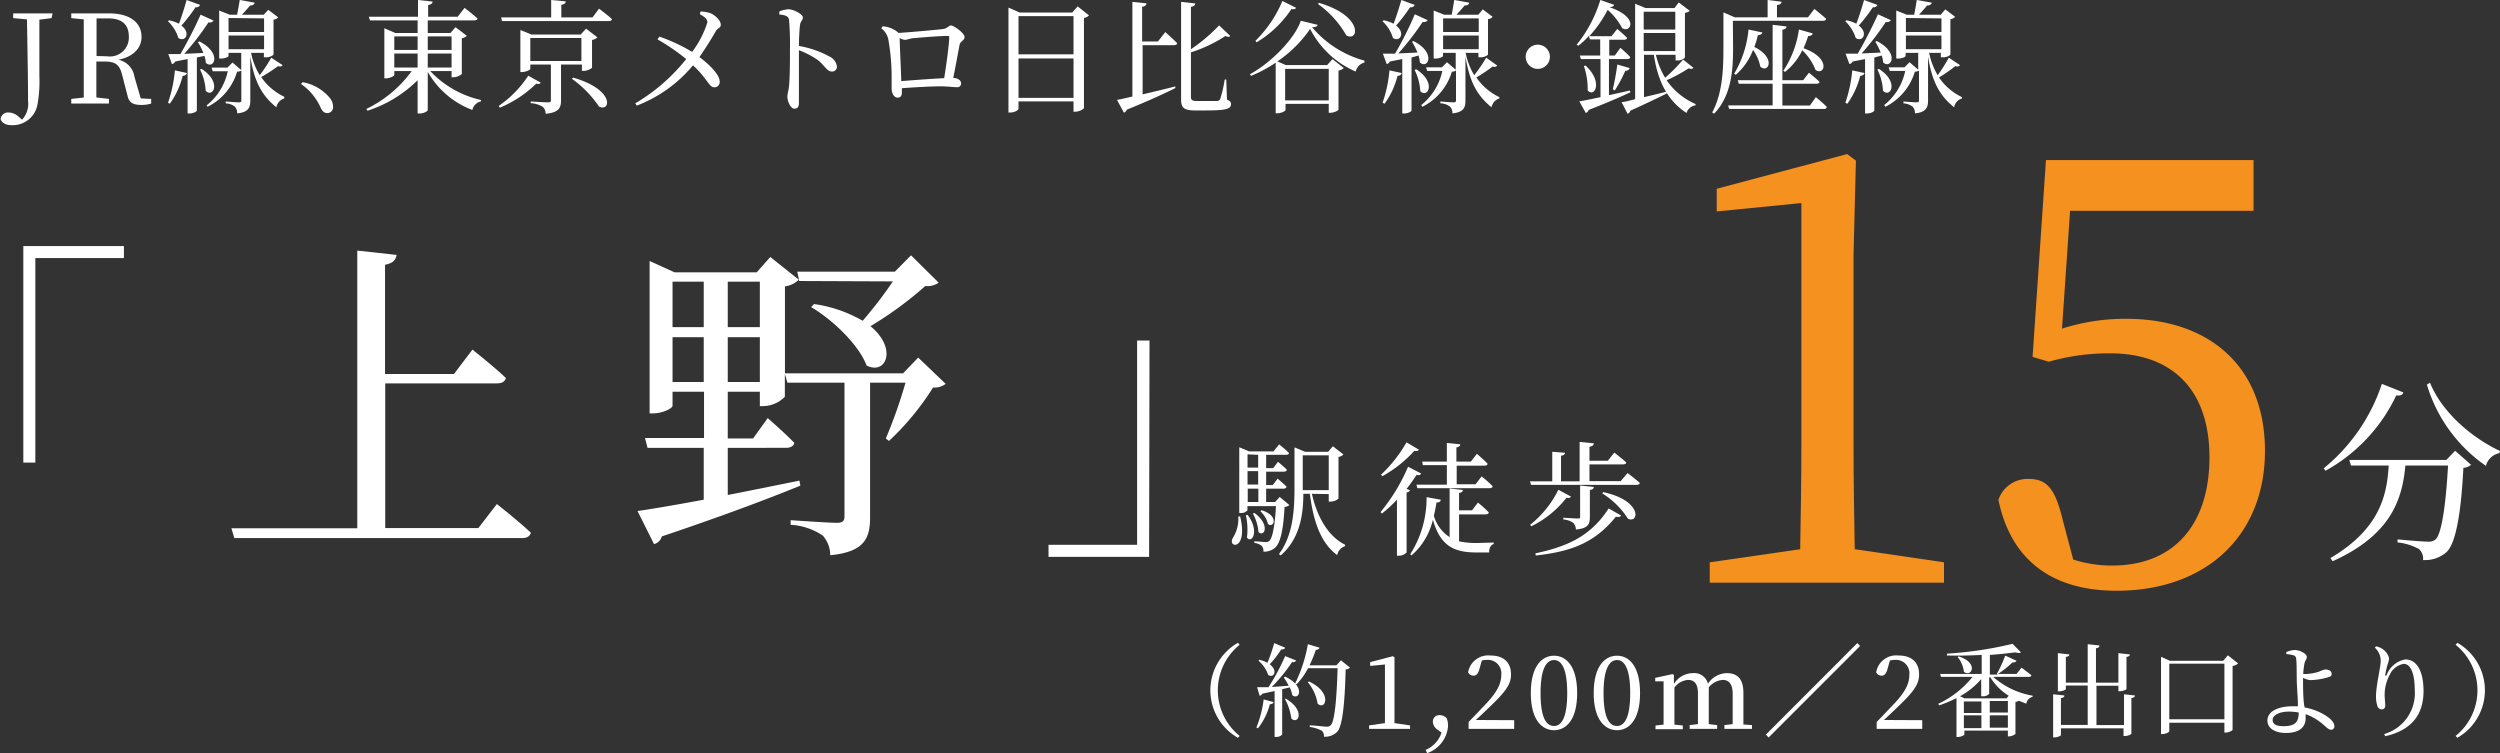 <svg xmlns="http://www.w3.org/2000/svg" viewBox="0 0 254 76.52"><rect x="0" y="0" width="254" height="76.52" fill="#333333" stroke="none"/><defs><style>.cls-1{fill:#fff;}.cls-2{fill:#f5911e;}</style></defs><g id="レイヤー_2" data-name="レイヤー 2"><g id="レイヤー_1-2" data-name="レイヤー 1"><path class="cls-1" d="M5.24,1.84,4,2c0,1.19,0,2.4,0,3.63V7.7a13.39,13.39,0,0,1-.19,2.91,2.56,2.56,0,0,1-2.58,2.11c-.52,0-1-.14-1.17-.62a.75.75,0,0,1,.82-.67,1.51,1.51,0,0,1,1,.42l.36.31a2.35,2.35,0,0,0,.61-1.9c0-.8,0-2.14-.11-8.29l-1.4-.13V1.36h4Z"/><path class="cls-1" d="M15.36,10.05v.47a3.24,3.24,0,0,1-1,.14c-.85,0-1.24-.24-1.39-.87l-.56-2.18c-.28-1.11-.73-1.36-1.87-1.36H9.79c0,1.27,0,2.47,0,3.65l1.28.15v.47H7.24v-.47l1.27-.14c0-1.2,0-2.4,0-3.62V5.61c0-1.22,0-2.44,0-3.64L7.24,1.84V1.36h3.84c2.07,0,3.3.89,3.3,2.4,0,1.08-.79,2-2.35,2.31A2.08,2.08,0,0,1,13.66,7.8L14.3,10ZM10.9,5.72a1.92,1.92,0,0,0,2.19-2c0-1.18-.65-1.85-2.09-1.85H9.81c0,1.21,0,2.41,0,3.82Z"/><path class="cls-1" d="M20.33.5a.44.44,0,0,1-.47.24A15.78,15.78,0,0,1,18.43,2.6c1,.75.38,1.74-.31,1.25a3.86,3.86,0,0,0-1.06-1.69l.12-.1a4,4,0,0,1,1,.35c.26-.67.55-1.59.78-2.41Zm-3.26,9.94a13.7,13.7,0,0,0,.7-3.29L19,7.42a.43.43,0,0,1-.44.28,8.11,8.11,0,0,1-1.31,2.84ZM20,5.84v5.39c0,.08-.31.3-.78.3h-.16V6l-1.26.25a.46.46,0,0,1-.33.26L17.1,5.49l1.23,0a42,42,0,0,0,2.05-4l1.32.6a.48.48,0,0,1-.52.18,27.08,27.08,0,0,1-2.46,3.2l1.94-.09a6.64,6.64,0,0,0-.55-1.1l.15-.07c2.36,1.21,1.45,2.92.65,2.17a2.63,2.63,0,0,0-.14-.7ZM20.48,7c2.1,1.35,1.15,3,.42,2.22a5.42,5.42,0,0,0-.58-2.16Zm8.24-.38a.36.36,0,0,1-.46.09,16.74,16.74,0,0,1-1.72,1.12,5.88,5.88,0,0,0,2.34,2V10a1.16,1.16,0,0,0-.8.9c-1.36-1.1-2.23-2.45-2.65-5.16V10.2c0,.7-.16,1.2-1.33,1.32a1,1,0,0,0-.22-.67,1.63,1.63,0,0,0-.95-.35v-.19s1.1.09,1.33.09.26-.07.26-.23v-3a.83.83,0,0,1-.43.11,5.83,5.83,0,0,1-3,3.57L21,10.7a6,6,0,0,0,2.14-3.46H21.61l-.11-.37h1.61l.51-.52.89.76V5.37H23.22v.32c0,.07-.31.26-.8.26h-.15V1.07l1.09.43h.73c.09-.45.2-1.08.27-1.5l1.52.27c-.05.19-.21.29-.47.29-.23.28-.55.64-.83.94h2.21L27.26,1l1,.76a.67.67,0,0,1-.47.23V5.56a1.16,1.16,0,0,1-.82.26h-.16V5.37h-1.3a6.9,6.9,0,0,0,.88,2.27,15.26,15.26,0,0,0,1.17-1.78Zm-5.5-4.79V3.25h3.61V1.87ZM26.83,5V3.61H23.22V5Z"/><path class="cls-1" d="M30.75,8.35A4.63,4.63,0,0,1,33.55,10a1.42,1.42,0,0,1,.29.84.59.59,0,0,1-.6.65c-.29,0-.48-.17-.66-.55a5.79,5.79,0,0,0-2-2.41Z"/><path class="cls-1" d="M43.71,7.22a10.12,10.12,0,0,0,5.16,2.94l0,.14a1.15,1.15,0,0,0-.88.87A8.72,8.72,0,0,1,43.46,7.3v3.87c0,.14-.42.36-.83.36h-.2V8.15a12.85,12.85,0,0,1-5.09,3.1l-.12-.18a12.28,12.28,0,0,0,4.61-3.85H40.06v.4c0,.1-.44.34-.85.34h-.16V2.87l1.1.48h2.28V2.07H37.59l-.12-.37h5V0l1.48.16c0,.18-.14.3-.45.35V1.7h3L47.2.8s.81.62,1.31,1.07c0,.14-.16.2-.34.2H43.46V3.35h2.3l.52-.59,1.15.88a1,1,0,0,1-.51.25V7.52a1.38,1.38,0,0,1-.87.33h-.17V7.22ZM40.06,3.7V5.07h2.37V3.7Zm0,3.16h2.37V5.44H40.06Zm3.4-3.16V5.07h2.42V3.7Zm2.42,3.16V5.44H43.46V6.86Z"/><path class="cls-1" d="M54.94,8.4c-.09.12-.19.17-.46.1a11.78,11.78,0,0,1-3.69,2.44l-.12-.18a11,11,0,0,0,3-3.07ZM60.86.88s.83.61,1.31,1.06c0,.13-.14.2-.32.2H51l-.08-.37H56V0l1.48.14c0,.17-.14.3-.45.35V1.77h3.17ZM57,6.56V10.2c0,.74-.2,1.23-1.56,1.36a1,1,0,0,0-.3-.71,2.66,2.66,0,0,0-1.22-.37v-.17s1.45.09,1.75.09.3-.08.3-.24V6.56H53.88V7c0,.1-.45.32-.87.32h-.14V3.05L54,3.51h5l.54-.6,1.16.89a1.12,1.12,0,0,1-.55.26V6.89a1.42,1.42,0,0,1-.86.31h-.17V6.56Zm2.07-.36V3.86H53.88V6.2Zm-.83,1.69c4.24,1.21,3.82,3.52,2.62,2.94A11.14,11.14,0,0,0,58.1,8Z"/><path class="cls-1" d="M71.16,1.17a3.12,3.12,0,0,1,1.07.19c.5.24,1,.75,1,1.14s-.3.29-.52.69-.93,1.58-1.65,2.61c.94.69,2.05,1.76,2.06,2.47a.53.53,0,0,1-.54.6c-.56,0-.68-.86-2.17-2.23a13.91,13.91,0,0,1-5.71,4.09l-.16-.23A18.74,18.74,0,0,0,69.72,6,21.4,21.4,0,0,0,66.8,4L67,3.72a18,18,0,0,1,3.32,1.55,9.72,9.72,0,0,0,1.55-3c0-.35-.31-.56-.75-.82Z"/><path class="cls-1" d="M79.19,1.15a3.52,3.52,0,0,1,.89-.21c.56,0,1.49.51,1.49.83s-.24.37-.29.78c-.07.56-.1,1.41-.11,2.12a10,10,0,0,1,3.1,1.07,1.32,1.32,0,0,1,.76,1,.49.49,0,0,1-.5.53c-.51,0-.64-.51-1.44-1.17a8.71,8.71,0,0,0-1.92-1c0,1,0,2.91,0,4.18,0,.57,0,1,0,1.16,0,.42-.13.6-.47.6S80,10.37,80,9.8c0-.29.11-.54.16-1,.1-.92.1-2.86.1-3.76a30,30,0,0,0-.09-3c-.05-.4-.36-.5-1-.57Z"/><path class="cls-1" d="M89.68,2.67a2.74,2.74,0,0,1,1.57.63s0,0,0,.05c1.25-.08,4.06-.33,4.56-.4s.54-.36.82-.36S98,3.37,98,3.75s-.41.41-.5.77c-.12.6-.39,2.12-.65,3.4.44,0,.79.24.79.52a.37.37,0,0,1-.42.42c-.33,0-1-.09-1.59-.09-1,0-2.6.09-4,.19v.43c0,.32-.11.53-.44.53s-.6-.4-.6-.93c0-.28,0-1,0-1.47a21.72,21.72,0,0,0-.35-3.58,1.9,1.9,0,0,0-.71-1.07Zm6.25,5.27c.23-1.43.51-3.48.51-4.14,0-.1,0-.15-.16-.15-.75,0-2.65.15-3.34.22-.4,0-.78.18-1,.18a1.33,1.33,0,0,1-.53-.18c0,.85.13,3.13.16,4.37C92.84,8.14,94.74,8,95.93,7.94Z"/><path class="cls-1" d="M110.64,1.56a.81.81,0,0,1-.51.26V11a1.39,1.39,0,0,1-.9.35h-.16V10.3h-5.59v.75c0,.12-.37.38-.83.38h-.19V.77l1.12.5h5.36l.55-.62Zm-7.16.08V5.52h5.59V1.64Zm5.59,8.3v-4h-5.59V9.94Z"/><path class="cls-1" d="M118.39,3.26s.76.66,1.21,1.13c0,.13-.16.2-.34.2h-3.17v5c1-.24,2.15-.51,3.32-.81l0,.17c-1.1.55-2.67,1.28-4.92,2.19a.54.54,0,0,1-.3.31l-.7-1.3c.36-.06.9-.19,1.56-.34V.19l1.43.15c0,.17-.13.3-.44.35V4.21h1.61Zm6.27,6.86c.33.14.41.26.41.46,0,.48-.48.64-2.45.64H121.4c-1.07,0-1.4-.25-1.4-1.11V.19l1.44.16c0,.16-.14.3-.44.35V5a17.27,17.27,0,0,0,2.86-2.42L125,3.66c-.1.1-.25.11-.5,0A14.48,14.48,0,0,1,121,5.32V9.83c0,.31.1.43.59.43h1.08c.5,0,.87,0,1,0a.34.34,0,0,0,.29-.18,12.14,12.14,0,0,0,.47-2h.16Z"/><path class="cls-1" d="M133.86,2.52c0,.17-.2.23-.55.25a10.59,10.59,0,0,0,5.32,3.39v.19a1.24,1.24,0,0,0-.89.92,9.34,9.34,0,0,1-4.63-4.33,12.58,12.58,0,0,1-3.33,3.3l.86.37h4.2l.54-.6,1.15.9a1,1,0,0,1-.54.26v4a1.47,1.47,0,0,1-.86.29H135v-.91h-4.39v.62c0,.12-.44.34-.85.34h-.15V6.37a13.53,13.53,0,0,1-2.51,1.34L127,7.54c2.18-1.19,4.56-3.64,5.16-5.43ZM131.68.79c-.06.12-.18.18-.47.13a11.09,11.09,0,0,1-3.54,3.38l-.12-.15A12.41,12.41,0,0,0,130.29.1ZM130.57,7V10.2H135V7ZM134,.29c4.55,1.32,4.07,4,2.79,3.31A10,10,0,0,0,133.91.41Z"/><path class="cls-1" d="M143.74.5a.45.45,0,0,1-.48.24,16.86,16.86,0,0,1-1.42,1.86c1,.75.37,1.74-.32,1.25a3.77,3.77,0,0,0-1.06-1.69l.13-.1a3.9,3.9,0,0,1,1,.35c.26-.67.55-1.59.79-2.41Zm-3.27,9.94a13.7,13.7,0,0,0,.7-3.29l1.25.27a.4.4,0,0,1-.43.28,8.12,8.12,0,0,1-1.32,2.84Zm2.94-4.6v5.39c0,.08-.31.3-.77.3h-.17V6l-1.26.25a.45.45,0,0,1-.32.26l-.39-1.06,1.24,0c.71-1.21,1.52-2.82,2-4l1.31.6a.48.48,0,0,1-.51.18,28.37,28.37,0,0,1-2.47,3.2l1.94-.09a6.64,6.64,0,0,0-.55-1.1l.15-.07c2.36,1.21,1.45,2.92.65,2.17a2.63,2.63,0,0,0-.14-.7Zm.48,1.2c2.1,1.35,1.15,3,.41,2.22a5.42,5.42,0,0,0-.58-2.16Zm8.23-.38a.36.36,0,0,1-.46.09A16.47,16.47,0,0,1,150,7.87a5.82,5.82,0,0,0,2.34,2l0,.13a1.16,1.16,0,0,0-.8.9c-1.36-1.1-2.22-2.45-2.65-5.16V10.2c0,.7-.16,1.2-1.32,1.32a1,1,0,0,0-.23-.67,1.63,1.63,0,0,0-1-.35v-.19s1.1.09,1.33.09.26-.07.26-.23v-3a.79.79,0,0,1-.42.11,5.85,5.85,0,0,1-3,3.57l-.11-.18a6,6,0,0,0,2.14-3.46H145l-.11-.37h1.61l.51-.52.89.76V5.37h-1.29v.32c0,.07-.31.26-.8.26h-.15V1.07l1.09.43h.74c.09-.45.2-1.08.26-1.5l1.53.27c0,.19-.22.29-.48.29-.22.28-.55.64-.82.94h2.21l.46-.55,1,.76a.65.65,0,0,1-.47.23V5.56a1.15,1.15,0,0,1-.81.26h-.16V5.37h-1.3a7.13,7.13,0,0,0,.87,2.27A15.48,15.48,0,0,0,151,5.86Zm-5.5-4.79V3.25h3.62V1.87ZM150.24,5V3.61h-3.62V5Z"/><path class="cls-1" d="M156.25,7a1.23,1.23,0,1,1,1.22-1.23A1.23,1.23,0,0,1,156.25,7Z"/><path class="cls-1" d="M165.66,9.37c-.95.45-2.33,1.05-4.25,1.8a.5.5,0,0,1-.29.31l-.66-1.18c.46-.08,1.22-.23,2.15-.43V6h-2l-.1-.36h2.07V4h-1.05l-.1-.35a7.43,7.43,0,0,1-1.08,1l-.16-.11A13.25,13.25,0,0,0,162.59,0L164,.49c-.05.13-.16.22-.48.24,3.13,1.07,2.1,2.69,1.29,2.12A6.7,6.7,0,0,0,163.34,1a12.06,12.06,0,0,1-1.87,2.68h2.26l.58-.74s.62.52,1,.9c0,.14-.16.2-.33.2h-1.48V5.64h.57l.56-.78s.65.54,1,.94c0,.14-.14.2-.31.2h-1.85V9.67l2.11-.47Zm-4.57-2.71c1.84,1.69.89,3.31.22,2.53a7.13,7.13,0,0,0-.39-2.48Zm2.77,2.41a25.1,25.1,0,0,0,.46-2.52l1.26.37a.43.43,0,0,1-.45.27,13.27,13.27,0,0,1-1.07,2Zm8.19-2.18c-.1.11-.23.15-.48.05a15.44,15.44,0,0,1-2.24,1.21,6.85,6.85,0,0,0,2.94,2.42l0,.13a1.12,1.12,0,0,0-.92.78c-1.84-1.21-2.89-3.06-3.32-5.91h-1v4.3c.7-.16,1.47-.35,2.26-.55l.05.18c-.85.42-2.05,1-3.7,1.75a.46.46,0,0,1-.28.31l-.61-1.19c.31,0,.79-.15,1.38-.29V.38l1.06.44h2.94l.43-.57,1.12.85a.83.83,0,0,1-.49.2V5.85a1,1,0,0,1-.79.29h-.16V5.57h-2a7.85,7.85,0,0,0,.94,2.33A16.79,16.79,0,0,0,171,6.05ZM167,1.19V3h3.21V1.19Zm0,4h3.21V3.35H167Z"/><path class="cls-1" d="M176.08,4.87c0,2.05-.1,4.8-1.93,6.68l-.19-.13C175,9.5,175.1,7.09,175.1,4.89V1.26l1.15.5h3.34V0L181,.17c0,.18-.13.31-.46.34V1.76h3.15l.65-.85s.75.59,1.19,1c0,.14-.16.2-.33.2h-9.14Zm8.41,5s.71.57,1.12,1a.28.28,0,0,1-.31.2h-9.62l-.1-.36h4.52V8.51h-3.44l-.1-.36h3.54V2.52l1.41.17c0,.16-.12.28-.42.33V8.15h2.11l.59-.76s.66.53,1.07.92c0,.14-.15.2-.32.2h-3.45v2.21h2.8ZM179.06,3.3c-.05.15-.17.26-.46.27a9.42,9.42,0,0,1-.36,1.2c2.27,1.13,1.41,2.73.61,2a4.46,4.46,0,0,0-.74-1.7,6.35,6.35,0,0,1-1.75,2.53l-.17-.11A10.71,10.71,0,0,0,177.65,3Zm5.1.09c0,.16-.16.27-.45.27a12.81,12.81,0,0,1-.47,1.24c2.82,1,2.16,2.84,1.22,2.21a5.49,5.49,0,0,0-1.35-2,6.28,6.28,0,0,1-1.75,2.2l-.17-.13A10,10,0,0,0,182.77,3Z"/><path class="cls-1" d="M190.75.5a.44.44,0,0,1-.47.24,16.93,16.93,0,0,1-1.43,1.86c1,.75.38,1.74-.31,1.25a4,4,0,0,0-1.06-1.69l.12-.1a3.9,3.9,0,0,1,1,.35c.27-.67.55-1.59.79-2.41Zm-3.26,9.94a14.2,14.2,0,0,0,.7-3.29l1.25.27a.43.43,0,0,1-.44.28,8.29,8.29,0,0,1-1.31,2.84Zm2.94-4.6v5.39c0,.08-.32.3-.78.3h-.16V6l-1.26.25a.46.46,0,0,1-.33.26l-.39-1.06,1.24,0a44.51,44.51,0,0,0,2.05-4l1.31.6a.47.47,0,0,1-.51.18,28.19,28.19,0,0,1-2.46,3.2l1.94-.09a7.52,7.52,0,0,0-.55-1.1l.15-.07c2.36,1.21,1.44,2.92.65,2.17a3.77,3.77,0,0,0-.14-.7ZM190.9,7c2.1,1.35,1.15,3,.41,2.22a5.41,5.41,0,0,0-.57-2.16Zm8.24-.38a.37.37,0,0,1-.47.09A15.45,15.45,0,0,1,197,7.87a5.88,5.88,0,0,0,2.34,2V10a1.15,1.15,0,0,0-.8.9c-1.37-1.1-2.23-2.45-2.65-5.16V10.2c0,.7-.17,1.2-1.33,1.32a1,1,0,0,0-.22-.67,1.7,1.7,0,0,0-.95-.35v-.19s1.1.09,1.32.09.26-.07.26-.23v-3a.76.76,0,0,1-.42.11,5.87,5.87,0,0,1-3,3.57l-.11-.18a6,6,0,0,0,2.13-3.46H192l-.12-.37h1.61l.52-.52.88.76V5.37h-1.28v.32c0,.07-.31.26-.8.26h-.15V1.07l1.08.43h.74c.09-.45.2-1.08.26-1.5l1.53.27c-.05.19-.21.29-.48.29-.22.28-.55.64-.82.94h2.21l.46-.55,1,.76a.68.68,0,0,1-.48.23V5.56a1.15,1.15,0,0,1-.81.26h-.16V5.37H196a7.13,7.13,0,0,0,.87,2.27A15.48,15.48,0,0,0,198,5.86Zm-5.5-4.79V3.25h3.61V1.87ZM197.25,5V3.61h-3.61V5Z"/><path class="cls-1" d="M2.37,25H12.59v1.22h-9V47H2.37Z"/><path class="cls-1" d="M50.48,51.21s2.17,1.7,3.46,2.92c-.1.37-.43.54-.89.54H23.81l-.3-1H36.3V25.46l4,.44c-.1.51-.36.85-1.18,1V38h7L48,35.52s2.14,1.69,3.4,2.88c-.1.38-.4.55-.89.55H39.14v14.7H48.6Z"/><path class="cls-1" d="M96.08,39a1.86,1.86,0,0,1-1.28.37,27.18,27.18,0,0,1-4.48,5.43L90,44.55a50.2,50.2,0,0,0,2-5.67H88.4V52.53c0,2.08-.49,3.54-4.05,3.88a3,3,0,0,0-.76-2,6.51,6.51,0,0,0-3.26-1.09v-.47s3.89.27,4.68.27c.63,0,.79-.2.79-.68V38.88H80L79.74,38v2.31a3.13,3.13,0,0,1-2.15.95H77.2V39.8H73.94v4.75h2.57L78,42.48s1.68,1.46,2.7,2.51c-.06.34-.39.51-.85.51H73.94v4.79c2.27-.44,4.77-.95,7.28-1.46l.1.51c-3.17,1.29-7.65,3-14.08,5.16a1.1,1.1,0,0,1-.79.78l-1.68-3.36c1.42-.2,3.83-.61,6.73-1.15V45.5H65.79l-.26-1h6V39.8H68.33v1.42c0,.27-1,.78-2,.78H66V26.52l2.54,1.15h8.34l1.38-1.56,2.9,2.31a2.56,2.56,0,0,1-1.41.68v8.83h12l1.54-1.6ZM68.33,28.62v4.62H71.5V28.62ZM71.5,38.81V34.26H68.33v4.55Zm2.44-10.19v4.62H77.2V28.62ZM77.2,38.81V34.26H73.94v4.55Zm4-10.26L81,27.6h9.92l1.64-1.66,2.81,2.78a2,2,0,0,1-1.36.34,37,37,0,0,1-5.57,4.08c2.74,2.24,1.62,5-.39,4-.83-2.17-3.5-4.68-5.64-5.94l.3-.31a13.75,13.75,0,0,1,4.94,1.7,43.35,43.35,0,0,0,3.07-4Z"/><path class="cls-1" d="M116.75,56.58H106.53V55.35h9V34.6h1.26Z"/><path class="cls-1" d="M126,52.47c.85,3.59-1.39,3.2-.72,2.15a3.63,3.63,0,0,0,.53-2.15Zm5-1.16a.73.73,0,0,1-.49.19c-.13,2.5-.45,3.73-1,4.18a1.71,1.71,0,0,1-1.15.37.77.77,0,0,0-.17-.59,1.46,1.46,0,0,0-.75-.3V55c.35,0,.9.07,1.12.07a.52.52,0,0,0,.41-.12c.29-.26.55-1.4.67-3.53h-2.9v.42a.8.8,0,0,1-.69.28h-.14V45.44l1,.42h2.48l.57-.71s.63.5,1,.87c0,.13-.15.19-.32.19h-2v1.35h.72l.48-.64s.56.45.9.8c0,.14-.15.2-.3.2h-1.8v1.36h.67l.5-.65s.55.47.91.82a.3.3,0,0,1-.32.2h-1.76V51h.91l.47-.51Zm-4.25,1c1.24,1.59.46,3-.06,2.3a6.47,6.47,0,0,0-.11-2.26Zm0-6.15v1.35h1.08V46.21Zm1.08,1.71h-1.08v1.36h1.08ZM126.77,51h1.08V49.65h-1.08Zm.69,1.12c1.63,1.21,1,2.51.4,1.93a4.53,4.53,0,0,0-.57-1.87Zm.73-.28c1.78.55,1.25,1.86.64,1.41a2.61,2.61,0,0,0-.78-1.31Zm5.1-1.67c.51,2.31,1.66,4.35,3.37,5.17l0,.15a1.18,1.18,0,0,0-.8.91c-1.65-1.23-2.4-3.31-2.78-6.23h-.66c0,2.13-.36,4.58-2.3,6.26l-.18-.13c1.4-1.88,1.58-4.31,1.58-6.7V45.45l1.07.45h2.35l.48-.56,1.07.83a.79.79,0,0,1-.5.25v4.24a1.24,1.24,0,0,1-.8.3H135V50.2Zm-.9-.37H135V46.26h-2.64v3.57Z"/><path class="cls-1" d="M144.39,48.11c-.08.14-.18.2-.48.15a16.92,16.92,0,0,1-1,1.41l.35.14a.44.44,0,0,1-.35.22v6.1a1.08,1.08,0,0,1-.78.33h-.2V50.77a13.34,13.34,0,0,1-1.52,1.4l-.15-.14a18.72,18.72,0,0,0,2.8-4.61Zm-.23-2.42c-.08.12-.2.17-.46.11a12.57,12.57,0,0,1-3.25,2.58l-.14-.15a13.84,13.84,0,0,0,2.59-3.29Zm7.6,9.43v.16c-.31.07-.47.43-.46.85H150c-2.33,0-3.66-.7-4.42-3.32a6.86,6.86,0,0,1-2.17,3.62l-.13-.12a10.56,10.56,0,0,0,1.66-5.8l1.44.26c0,.19-.18.29-.44.29a13.17,13.17,0,0,1-.26,1.34,3.83,3.83,0,0,0,1.6,2.17V49.63l1.35.15c0,.15-.12.27-.39.3v1.77h1.32l.6-.79s.68.55,1.1,1c0,.14-.16.2-.33.2h-2.69V55a8.54,8.54,0,0,0,1.86.17ZM144.5,46.9H147V45l1.36.14c0,.16-.12.27-.39.32V46.9h1.47l.61-.79s.66.55,1.09,1c0,.14-.15.2-.32.2H148V49.2h1.92l.61-.8s.7.55,1.12,1c0,.14-.15.2-.31.2H144l-.09-.36H147V47.26h-2.44Z"/><path class="cls-1" d="M165.36,48.06s.78.59,1.24,1c0,.14-.16.2-.33.2H155.55l-.1-.36h2.26v-3L159,46c0,.15-.12.26-.4.31v2.59h1.89v-4l1.44.14c0,.18-.14.3-.44.35v1.42h1.87l.65-.83s.75.58,1.22,1c0,.14-.15.2-.33.2h-3.41v1.7h3.17Zm-5.75,2.39c-.07.12-.18.18-.45.12a10.31,10.31,0,0,1-3.58,2.9l-.12-.15a10.38,10.38,0,0,0,2.87-3.56ZM156,56.22c3.09-.67,5.55-1.64,7.44-4.56l1.27.72c-.09.14-.24.17-.54.12-2.22,2.76-4.74,3.56-8.14,3.94Zm2.83-3.62s1.23.08,1.47.08.24-.06.24-.22V49.33l1.39.14c0,.19-.15.28-.4.31V52.5c0,.76-.16,1.18-1.42,1.3a1,1,0,0,0-.27-.68,2,2,0,0,0-1-.34ZM162.89,50c4,.86,3.65,3.24,2.51,2.7a8.22,8.22,0,0,0-2.61-2.57Z"/><path class="cls-2" d="M197.51,57.13V59.2h-23.8V57.13l9.19-1.33c.06-3.53.12-7.11.12-10.63V20.63l-8.6.85v-2.3l13.25-3.53.89.67-.24,9.54V45.17c0,3.52.06,7.1.12,10.63Z"/><path class="cls-2" d="M209.5,33.39a21,21,0,0,1,6.54-1c8.36,0,14.08,4.79,14.08,13.42s-6,14.21-15.08,14.21c-6.54,0-10.73-3.1-12-9.23a3.11,3.11,0,0,1,3.06-2.13c1.89,0,2.71,1,3.48,4.19l1.06,4a12.84,12.84,0,0,0,3.94.61c6.43,0,9.9-4.31,9.9-11,0-6.92-3.83-10.56-10.07-10.56a22.1,22.1,0,0,0-6.25.85l-1.65-.49,1.36-20h21.09v5.16H210.32Z"/><path class="cls-1" d="M244.18,39.87c-.09.24-.25.36-.72.3a17.09,17.09,0,0,1-7.19,7.66l-.19-.24A18.62,18.62,0,0,0,242,39Zm5.26,5.93,1.62,1.42a1.27,1.27,0,0,1-.78.31c-.23,4.48-.74,7.68-1.73,8.58a3.33,3.33,0,0,1-2.37.79,1.28,1.28,0,0,0-.42-1.12,5.78,5.78,0,0,0-2.17-.67l0-.31c1,.1,2.61.23,3.09.23a1.07,1.07,0,0,0,.78-.23c.61-.55,1.05-3.6,1.26-7.5h-4.33c-.32,3.31-1.35,7-7.39,9.72l-.23-.32c5.09-3,5.75-6.48,5.92-9.4h-3.83l-.17-.57h9.86Zm-2.55-6.91c1.24,3.06,4.34,5.64,7.11,6.93l-.06.22a1.76,1.76,0,0,0-1.37,1.29,15.34,15.34,0,0,1-6-8.26Z"/><path class="cls-1" d="M125.77,65.31l.18.2a5.94,5.94,0,0,0,0,9.26l-.18.19a5.56,5.56,0,0,1,0-9.65Z"/><path class="cls-1" d="M127.65,73.91a11.26,11.26,0,0,0,.74-2.85l1,.27c0,.12-.15.21-.37.22A6.77,6.77,0,0,1,127.81,74Zm2.91-5.17c2.12,1,1.44,2.48.73,1.88a3.2,3.2,0,0,0-.25-.78l-.77.18v4.6a.75.75,0,0,1-.64.25h-.13V70.21l-1.25.27a.36.36,0,0,1-.27.21l-.26-.87c.26,0,.67,0,1.16,0a22.09,22.09,0,0,0,1.69-3.16l1.11.44c-.05.12-.18.2-.41.17a16.86,16.86,0,0,1-2.06,2.53l1.72-.13a6.12,6.12,0,0,0-.49-.82Zm0-2.94c0,.11-.17.2-.39.18A9.51,9.51,0,0,1,129,67.49c.87.64.42,1.46-.15,1.08a3.35,3.35,0,0,0-1-1.45l.1-.09a3.2,3.2,0,0,1,.82.31,16.88,16.88,0,0,0,.69-2Zm.1,5.2c2,1.18,1.24,2.68.54,2a5.66,5.66,0,0,0-.66-2Zm6.5-3.17a.58.58,0,0,1-.44.18c-.09,3.39-.31,5.73-.85,6.33a1.74,1.74,0,0,1-1.36.51.71.71,0,0,0-.22-.61,3.57,3.57,0,0,0-1.22-.38V73.7c.56,0,1.44.13,1.71.13a.5.5,0,0,0,.42-.15c.41-.36.61-2.75.7-5.79h-3a7.09,7.09,0,0,1-1.18,1.65l-.14-.09a14.64,14.64,0,0,0,1.3-4l1.19.36a.38.38,0,0,1-.38.21,14.89,14.89,0,0,1-.64,1.58h2.72l.47-.51ZM133,69.24c2.43,1.15,1.67,3,.87,2.25a4.52,4.52,0,0,0-1-2.18Z"/><path class="cls-1" d="M143.26,73.7v.35H139.1V73.7l1.61-.23c0-.6,0-1.2,0-1.8V67.51l-1.5.15v-.39l2.31-.6.16.11,0,1.62v3.27c0,.6,0,1.2,0,1.8Z"/><path class="cls-1" d="M146,74.1a1,1,0,0,1-.42-.75.64.64,0,0,1,.66-.69A.93.93,0,0,1,147,73a2.29,2.29,0,0,1,.12.79A3.17,3.17,0,0,1,145,76.52l-.16-.33a2.85,2.85,0,0,0,1.62-1.76Z"/><path class="cls-1" d="M153.84,73.17v.88h-4.63v-.7c.62-.62,1.22-1.27,1.71-1.78,1.14-1.2,1.61-2.07,1.61-3a1.37,1.37,0,0,0-1.37-1.53,2.92,2.92,0,0,0-.61.07l-.23.83c-.13.51-.33.71-.61.71a.61.61,0,0,1-.55-.34,2.07,2.07,0,0,1,2.26-1.71c1.45,0,2.1.79,2.1,1.92,0,1-.52,1.74-2.25,3.38-.32.31-.8.77-1.32,1.25Z"/><path class="cls-1" d="M160.24,70.42c0,2.77-1.16,3.77-2.35,3.77s-2.36-1-2.36-3.77,1.15-3.8,2.36-3.8S160.24,67.65,160.24,70.42Zm-2.35,3.34c.69,0,1.34-.7,1.34-3.34s-.65-3.36-1.34-3.36-1.37.7-1.37,3.36S157.17,73.76,157.89,73.76Z"/><path class="cls-1" d="M166.63,70.42c0,2.77-1.16,3.77-2.34,3.77s-2.37-1-2.37-3.77,1.16-3.8,2.37-3.8S166.63,67.65,166.63,70.42Zm-2.34,3.34c.69,0,1.34-.7,1.34-3.34s-.65-3.36-1.34-3.36-1.37.7-1.37,3.36S163.57,73.76,164.29,73.76Z"/><path class="cls-1" d="M178,73.67v.38h-2.8v-.38l.84-.1c0-.58,0-1.39,0-1.95V70.48c0-1-.41-1.4-1-1.4a2,2,0,0,0-1.43.76,3.38,3.38,0,0,1,0,.47v1.31c0,.56,0,1.37,0,1.95l.85.1v.38h-2.79v-.38l.84-.1c0-.58,0-1.39,0-1.95V70.43c0-1-.41-1.35-1-1.35a1.88,1.88,0,0,0-1.39.78v1.76c0,.55,0,1.38,0,2l.85.09v.38h-2.77v-.38l.82-.09c0-.59,0-1.42,0-2V71c0-.7,0-1.25,0-1.78l-.85,0v-.35l1.75-.38.15.08,0,.92A2.28,2.28,0,0,1,172,68.39a1.44,1.44,0,0,1,1.53,1.07,2.36,2.36,0,0,1,1.9-1.07c1.1,0,1.7.6,1.7,2v1.22c0,.56,0,1.38,0,2Z"/><path class="cls-1" d="M179.69,74.93l-.28-.29,9.29-9.3.29.29Z"/><path class="cls-1" d="M195.3,73.17v.88h-4.63v-.7c.62-.62,1.21-1.27,1.71-1.78,1.14-1.2,1.61-2.07,1.61-3a1.37,1.37,0,0,0-1.37-1.53,2.85,2.85,0,0,0-.61.07l-.23.83c-.13.51-.33.71-.61.71a.61.61,0,0,1-.55-.34,2.06,2.06,0,0,1,2.26-1.71c1.45,0,2.1.79,2.1,1.92,0,1-.52,1.74-2.25,3.38-.32.31-.8.77-1.32,1.25Z"/><path class="cls-1" d="M202.51,68.77a8.08,8.08,0,0,0,4,1.91l0,.12a.86.86,0,0,0-.64.69c-.25-.09-.51-.19-.76-.3a.78.78,0,0,1-.34.13v3.25a1.2,1.2,0,0,1-.68.25H204v-.59h-4.42v.39c0,.08-.36.26-.68.26h-.12V70.93a13.68,13.68,0,0,1-1.75.73l-.11-.15a9.74,9.74,0,0,0,3.49-2.74h-3.21l-.08-.3h4.22V66.54c-1.17.06-2.38.09-3.53.06l0-.19a38.12,38.12,0,0,0,6.67-1l.85.87c-.1.08-.31.08-.59,0-.73.1-1.61.19-2.57.26v2h.81l-.1-.07a13.26,13.26,0,0,0,.85-1.86l1.15.52a.35.35,0,0,1-.4.16A10.69,10.69,0,0,1,203,68.47h1.88l.51-.64s.6.46,1,.77c0,.12-.12.17-.27.17ZM199,66.69c2.12.67,1.27,2.19.53,1.56a2.85,2.85,0,0,0-.63-1.49Zm5.09,4a5.76,5.76,0,0,1-1.87-1.87h-.12V70.5a.85.85,0,0,1-.68.24h-.13V69a7.93,7.93,0,0,1-2.15,1.74l.45.21h4.27Zm-2.78.58h-1.78v1.17h1.78Zm-1.78,2.71h1.78V72.68h-1.78ZM204,71.22h-1.84v1.17H204Zm0,2.71V72.68h-1.84v1.25Z"/><path class="cls-1" d="M216.91,70.66c0,.14-.11.23-.36.27v3.6c0,.09-.36.25-.66.25h-.14V74h-6.36v.68c0,.08-.35.24-.64.24h-.15V70.54l1.15.12c0,.14-.1.23-.36.27v2.72h2.72v-4h-2.22V70c0,.09-.35.24-.65.24h-.16V66.36l1.17.13c0,.13-.12.22-.36.26v2.61h2.22V65.45l1.2.13c0,.15-.11.25-.36.29v3.49h2.28v-3l1.17.13c0,.13-.11.22-.35.26V70c0,.07-.36.23-.67.23h-.15v-.56H213v4h2.8V70.54Z"/><path class="cls-1" d="M227.39,67.4a1,1,0,0,1-.56.26v6.51a1.18,1.18,0,0,1-.72.26H226v-1h-5.6v.85c0,.1-.34.3-.7.3h-.14V66.73l.91.41h5.4l.48-.56ZM226,73.08V67.43h-5.6v5.65Z"/><path class="cls-1" d="M234.16,71.88a6.2,6.2,0,0,1,1.49.47c.68.32,1.52.86,1.52,1.43a.32.32,0,0,1-.35.36c-.37,0-.71-.63-1.7-1.18a4.35,4.35,0,0,0-.87-.4c0,.14,0,.27,0,.43,0,.85-.59,1.48-2,1.48-1.1,0-1.88-.47-1.88-1.26,0-1,1.22-1.45,2.52-1.45l.58,0c0-.79-.11-2-.12-2.68s0-1.9-.06-2.12a.37.37,0,0,0-.27-.38,3.73,3.73,0,0,0-.73-.13l0-.2a2.41,2.41,0,0,1,.83-.21c.57,0,1.25.4,1.25.68s-.14.32-.22.62a6.76,6.76,0,0,0-.14,1.14h.23a5.13,5.13,0,0,0,1.32-.22,4.47,4.47,0,0,1,.64-.24c.39,0,.69.13.69.42s-.11.28-.38.38a6.87,6.87,0,0,1-1.77.28,1.83,1.83,0,0,1-.75-.24c0,.12,0,.23,0,.33,0,.49,0,1.71.12,2.5Zm-.61.51a5.42,5.42,0,0,0-1-.09c-1,0-1.65.38-1.65.84s.39.64,1.11.64C233.21,73.78,233.54,73.35,233.55,72.39Z"/><path class="cls-1" d="M241.28,65.8l.13-.13a1.71,1.71,0,0,1,.56.21,1.59,1.59,0,0,1,.76,1,2.21,2.21,0,0,1-.15.63,7.77,7.77,0,0,0-.23,1c0,.22.05.23.17,0A2.47,2.47,0,0,1,244.38,67c1.21,0,1.85,1.26,1.85,3.21,0,2.18-1,3.93-3.89,4.59l-.11-.22a4.32,4.32,0,0,0,3.11-4.48c0-1.71-.44-2.65-1.12-2.65a1.92,1.92,0,0,0-1.43,1.12,4.3,4.3,0,0,0-.51,2c0,.43.06.75.06,1.12a.34.34,0,0,1-.35.38.46.46,0,0,1-.44-.32,3.13,3.13,0,0,1-.15-1c0-1.08.48-3,.48-3.57A1.81,1.81,0,0,0,241.28,65.8Z"/><path class="cls-1" d="M249.67,65.31a5.56,5.56,0,0,1,0,9.65l-.18-.19a5.94,5.94,0,0,0,0-9.26Z"/></g></g></svg>